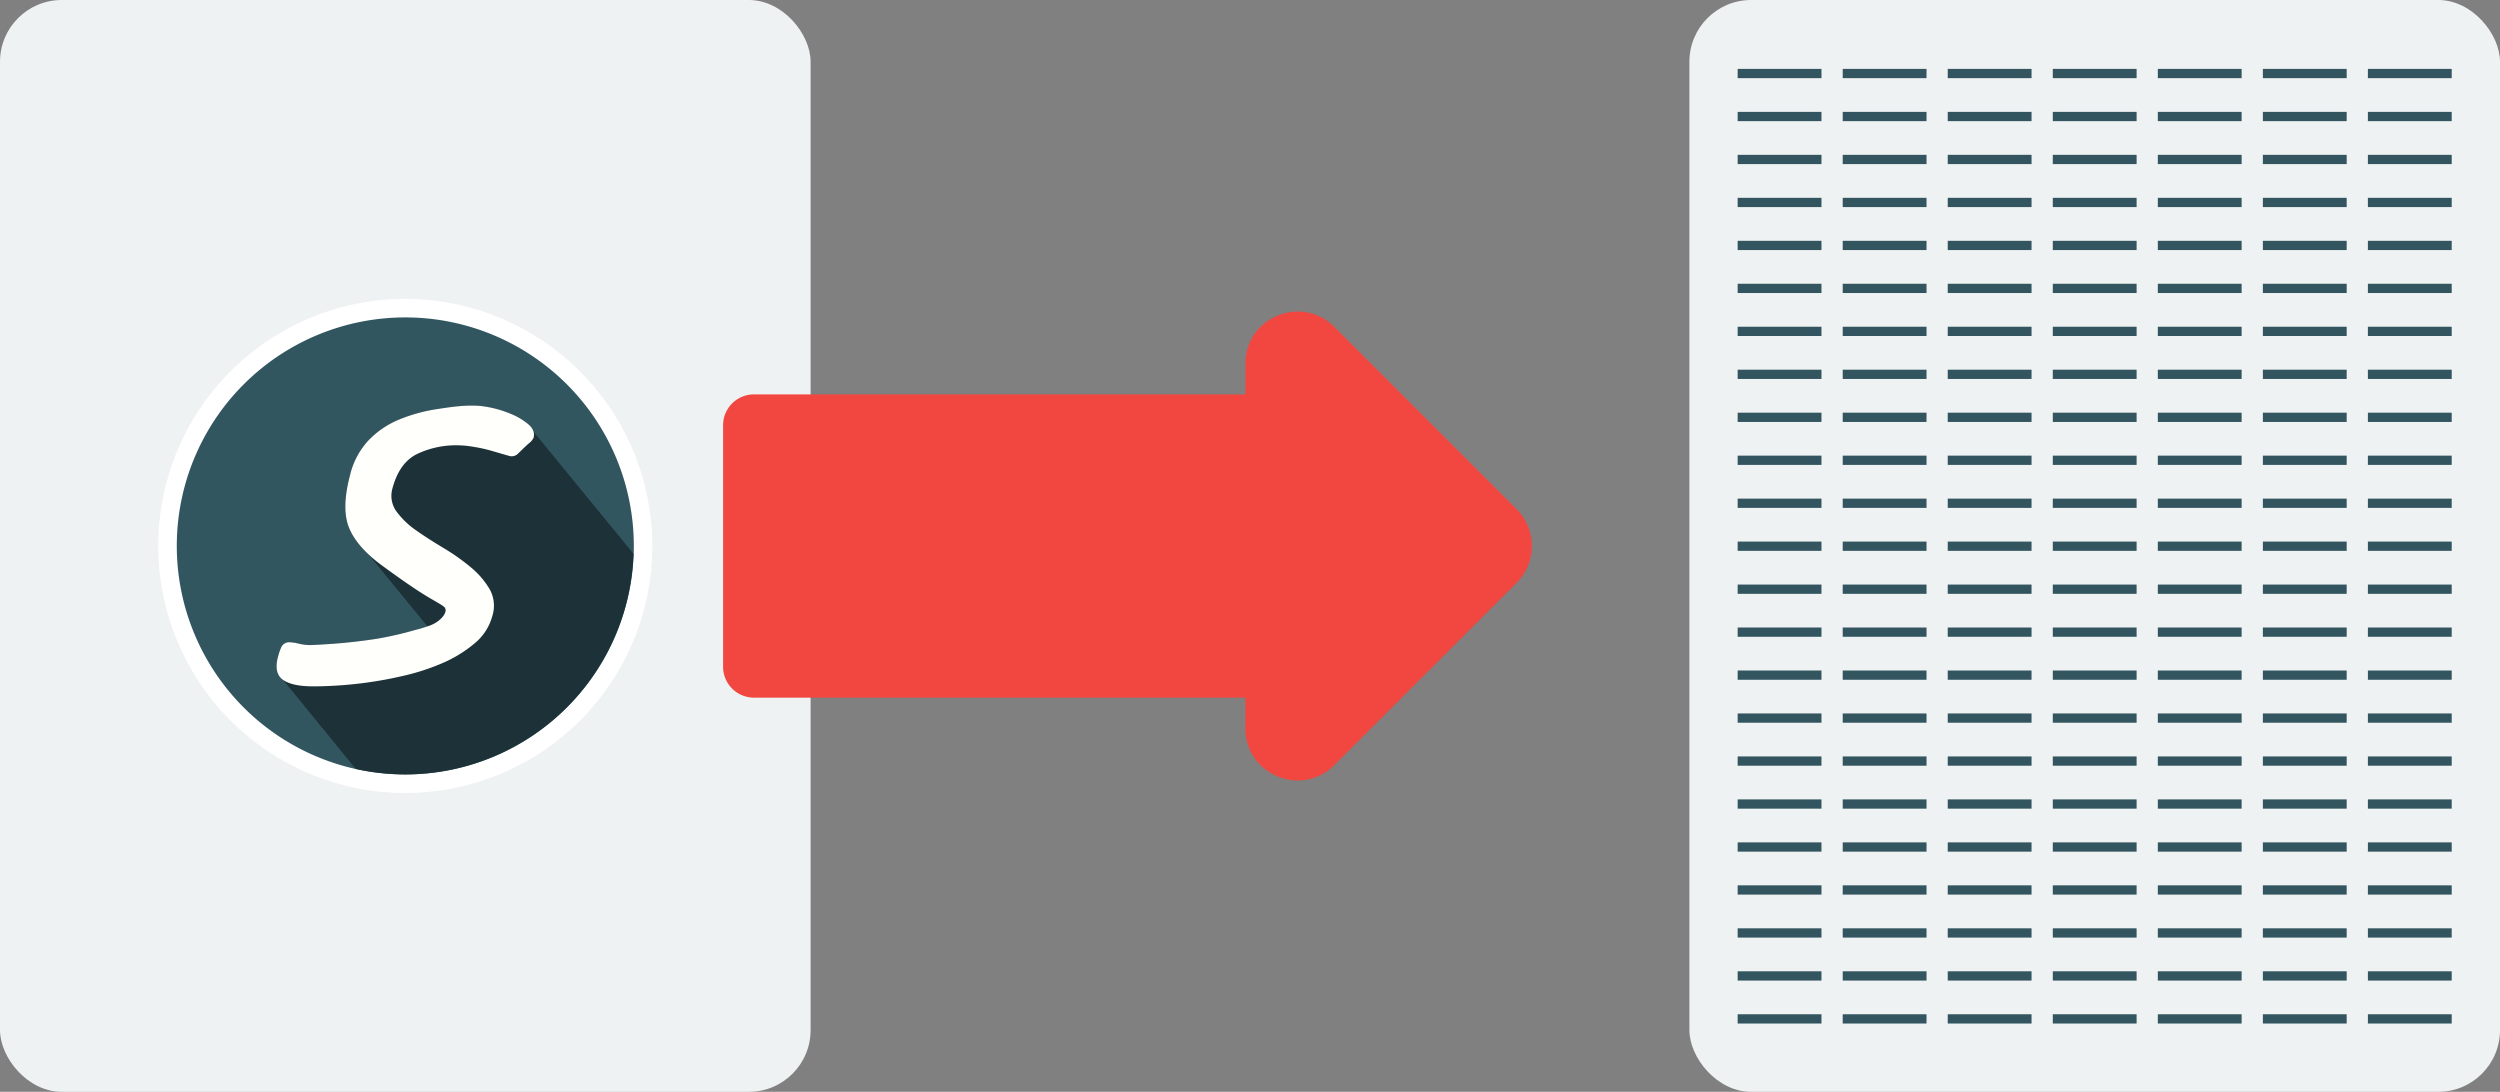 <svg xmlns="http://www.w3.org/2000/svg" viewBox="0 0 809.58 353.57"><rect x="0" y="0" width="809.58" height="353.57" fill="#808080" stroke="none"/><defs><style>.cls-1{fill:#eff2f2;}.cls-2{fill:#325660;}.cls-3{fill:#fff;}.cls-4{fill:#1d3238;}.cls-5{fill:#fffffc;}.cls-6{fill:#f24741;}.cls-7{fill:none;stroke:#32555f;stroke-miterlimit:10;stroke-width:3px;}</style></defs><title>Smoall - Export comptable</title><g id="Calque_2" data-name="Calque 2"><g id="Smoall_-_Export_comptable" data-name="Smoall - Export comptable"><rect class="cls-1" width="262.5" height="353.57" rx="20" ry="20"/><circle class="cls-2" cx="131.25" cy="176.79" r="77"/><path class="cls-3" d="M131.25,102.79a74,74,0,1,1-74,74,74,74,0,0,1,74-74m0-6a80,80,0,1,0,80,80,80.09,80.09,0,0,0-80-80Z"/><path class="cls-4" d="M172.76,139.76a5.07,5.07,0,0,0-1.68-2.38,20.92,20.92,0,0,0-5.63-3.34,35.6,35.6,0,0,0-6.33-2,36.39,36.39,0,0,0-3.61-.59c-4.86-.39-9.56.35-14.11,1.05A53.23,53.23,0,0,0,128.91,136a29.13,29.13,0,0,0-9.68,6.71,25,25,0,0,0-5.82,10.92c-1.89,7.09-2.08,12.73-.54,16.85a23.66,23.66,0,0,0,6.4,9l19.17,23.39c-1.1.37-2.25.67-4,1.15a116.34,116.34,0,0,1-12.06,2.79c-5.18.81-10,1.35-14.43,1.67s-7,.43-7.84.43a17.42,17.42,0,0,1-3.24-.43A14,14,0,0,0,94,208a2.84,2.84,0,0,0-2.81,1.37,18.05,18.05,0,0,0-1.13,3.18c-1,3.64-.46,6.18,1.59,7.61L115.2,249a74.47,74.47,0,0,0,16,1.77,74,74,0,0,0,73.94-71.45Z"/><path class="cls-5" d="M171.08,137.38a20.92,20.92,0,0,0-5.63-3.34,35.6,35.6,0,0,0-6.33-2,36.39,36.39,0,0,0-3.61-.59c-4.86-.39-9.56.35-14.11,1.05A53.23,53.23,0,0,0,128.91,136a29.13,29.13,0,0,0-9.68,6.71,25,25,0,0,0-5.82,10.92c-1.89,7.09-2.08,12.73-.54,16.85s4.95,8.25,10.37,12.3q10.37,7.63,15.76,10.78c2.91,1.73,4.67,2.6,5.12,3.32l0,.08.06.08c.67,1.25-1.23,4-4.61,5.39a46.74,46.74,0,0,1-5.13,1.58,116.34,116.34,0,0,1-12.06,2.79c-5.18.81-10,1.35-14.43,1.67s-7,.43-7.84.43a17.42,17.42,0,0,1-3.24-.43A14,14,0,0,0,94,208a2.84,2.84,0,0,0-2.81,1.37,18.05,18.05,0,0,0-1.13,3.18c-1,3.64-.46,6.18,1.59,7.61s5.31,2.1,9.76,2.1c.81,0,2.7,0,5.67-.14s6.43-.4,10.43-.91a128.36,128.36,0,0,0,12.72-2.27,72.65,72.65,0,0,0,12.81-4.1,42.21,42.21,0,0,0,10.49-6.36,17.32,17.32,0,0,0,5.9-9,10.94,10.94,0,0,0-.85-8.65,27.11,27.11,0,0,0-6.14-7.15,70.65,70.65,0,0,0-8.81-6.22c-3.22-1.92-6.22-3.83-8.93-5.75a26.48,26.48,0,0,1-6.41-6.22,8.64,8.64,0,0,1-1.21-7.31q2.19-8.21,7.82-11.08a29.23,29.23,0,0,1,13.56-2.89,29.88,29.88,0,0,1,4.72.46,49.53,49.53,0,0,1,5.58,1.19c1.81.54,3.42,1,4.81,1.4l1.31.38a2.91,2.91,0,0,0,2.87-.73c1.58-1.56,2.73-2.67,3.49-3.32a5.06,5.06,0,0,0,1.54-1.8C173.21,140.16,172.63,138.7,171.08,137.38Z"/><path class="cls-6" d="M491.11,164.86l-59-59c-10.63-10.62-28.81-3.1-28.81,11.93v9.92H244.16a10,10,0,0,0-10,10v78.21a10,10,0,0,0,10,10H403.28v9.92c0,15,18.18,22.56,28.81,11.93l59-59A16.87,16.87,0,0,0,491.11,164.86Z"/><rect class="cls-1" x="547.08" width="262.5" height="353.57" rx="20" ry="20"/><line class="cls-7" x1="562.71" y1="23.81" x2="589.85" y2="23.81"/><line class="cls-7" x1="596.73" y1="23.81" x2="623.87" y2="23.81"/><line class="cls-7" x1="630.74" y1="23.81" x2="657.88" y2="23.81"/><line class="cls-7" x1="664.76" y1="23.81" x2="691.9" y2="23.81"/><line class="cls-7" x1="698.77" y1="23.81" x2="725.91" y2="23.81"/><line class="cls-7" x1="732.79" y1="23.81" x2="759.93" y2="23.81"/><line class="cls-7" x1="766.8" y1="23.81" x2="793.94" y2="23.81"/><line class="cls-7" x1="562.71" y1="37.73" x2="589.85" y2="37.73"/><line class="cls-7" x1="596.73" y1="37.73" x2="623.87" y2="37.73"/><line class="cls-7" x1="630.74" y1="37.73" x2="657.88" y2="37.73"/><line class="cls-7" x1="664.76" y1="37.73" x2="691.9" y2="37.73"/><line class="cls-7" x1="698.77" y1="37.73" x2="725.91" y2="37.73"/><line class="cls-7" x1="732.79" y1="37.73" x2="759.93" y2="37.73"/><line class="cls-7" x1="766.8" y1="37.73" x2="793.94" y2="37.73"/><line class="cls-7" x1="562.71" y1="51.64" x2="589.85" y2="51.64"/><line class="cls-7" x1="596.73" y1="51.64" x2="623.87" y2="51.64"/><line class="cls-7" x1="630.74" y1="51.64" x2="657.88" y2="51.64"/><line class="cls-7" x1="664.76" y1="51.64" x2="691.9" y2="51.64"/><line class="cls-7" x1="698.77" y1="51.64" x2="725.91" y2="51.64"/><line class="cls-7" x1="732.79" y1="51.64" x2="759.93" y2="51.64"/><line class="cls-7" x1="766.8" y1="51.64" x2="793.94" y2="51.64"/><line class="cls-7" x1="562.71" y1="65.56" x2="589.85" y2="65.56"/><line class="cls-7" x1="596.73" y1="65.56" x2="623.87" y2="65.56"/><line class="cls-7" x1="630.74" y1="65.56" x2="657.88" y2="65.56"/><line class="cls-7" x1="664.76" y1="65.56" x2="691.9" y2="65.56"/><line class="cls-7" x1="698.77" y1="65.56" x2="725.91" y2="65.56"/><line class="cls-7" x1="732.79" y1="65.56" x2="759.93" y2="65.56"/><line class="cls-7" x1="766.8" y1="65.56" x2="793.94" y2="65.56"/><line class="cls-7" x1="562.71" y1="79.48" x2="589.85" y2="79.48"/><line class="cls-7" x1="596.73" y1="79.48" x2="623.87" y2="79.48"/><line class="cls-7" x1="630.74" y1="79.48" x2="657.88" y2="79.48"/><line class="cls-7" x1="664.76" y1="79.48" x2="691.9" y2="79.48"/><line class="cls-7" x1="698.77" y1="79.48" x2="725.91" y2="79.48"/><line class="cls-7" x1="732.79" y1="79.48" x2="759.93" y2="79.48"/><line class="cls-7" x1="766.8" y1="79.48" x2="793.94" y2="79.48"/><line class="cls-7" x1="562.71" y1="107.31" x2="589.85" y2="107.31"/><line class="cls-7" x1="596.73" y1="107.31" x2="623.87" y2="107.31"/><line class="cls-7" x1="630.74" y1="107.31" x2="657.88" y2="107.31"/><line class="cls-7" x1="664.76" y1="107.31" x2="691.9" y2="107.31"/><line class="cls-7" x1="698.77" y1="107.31" x2="725.91" y2="107.31"/><line class="cls-7" x1="732.79" y1="107.31" x2="759.93" y2="107.31"/><line class="cls-7" x1="766.8" y1="107.31" x2="793.94" y2="107.31"/><line class="cls-7" x1="562.71" y1="93.39" x2="589.85" y2="93.39"/><line class="cls-7" x1="596.73" y1="93.39" x2="623.87" y2="93.39"/><line class="cls-7" x1="630.74" y1="93.39" x2="657.88" y2="93.39"/><line class="cls-7" x1="664.76" y1="93.39" x2="691.9" y2="93.39"/><line class="cls-7" x1="698.77" y1="93.39" x2="725.91" y2="93.39"/><line class="cls-7" x1="732.79" y1="93.39" x2="759.93" y2="93.39"/><line class="cls-7" x1="766.8" y1="93.39" x2="793.94" y2="93.39"/><line class="cls-7" x1="562.71" y1="121.22" x2="589.85" y2="121.22"/><line class="cls-7" x1="596.73" y1="121.22" x2="623.87" y2="121.22"/><line class="cls-7" x1="630.74" y1="121.22" x2="657.88" y2="121.22"/><line class="cls-7" x1="664.76" y1="121.22" x2="691.9" y2="121.22"/><line class="cls-7" x1="698.77" y1="121.22" x2="725.91" y2="121.22"/><line class="cls-7" x1="732.79" y1="121.22" x2="759.93" y2="121.22"/><line class="cls-7" x1="766.8" y1="121.22" x2="793.94" y2="121.22"/><line class="cls-7" x1="562.71" y1="149.05" x2="589.85" y2="149.05"/><line class="cls-7" x1="596.73" y1="149.05" x2="623.87" y2="149.05"/><line class="cls-7" x1="630.74" y1="149.05" x2="657.88" y2="149.05"/><line class="cls-7" x1="664.76" y1="149.05" x2="691.9" y2="149.05"/><line class="cls-7" x1="698.77" y1="149.05" x2="725.91" y2="149.05"/><line class="cls-7" x1="732.79" y1="149.05" x2="759.93" y2="149.05"/><line class="cls-7" x1="766.8" y1="149.05" x2="793.94" y2="149.05"/><line class="cls-7" x1="562.71" y1="176.88" x2="589.85" y2="176.88"/><line class="cls-7" x1="596.73" y1="176.88" x2="623.87" y2="176.88"/><line class="cls-7" x1="630.74" y1="176.88" x2="657.88" y2="176.88"/><line class="cls-7" x1="664.76" y1="176.88" x2="691.9" y2="176.88"/><line class="cls-7" x1="698.77" y1="176.88" x2="725.91" y2="176.88"/><line class="cls-7" x1="732.79" y1="176.88" x2="759.93" y2="176.88"/><line class="cls-7" x1="766.8" y1="176.88" x2="793.94" y2="176.88"/><line class="cls-7" x1="562.71" y1="204.71" x2="589.85" y2="204.71"/><line class="cls-7" x1="596.73" y1="204.71" x2="623.87" y2="204.71"/><line class="cls-7" x1="630.74" y1="204.71" x2="657.88" y2="204.71"/><line class="cls-7" x1="664.76" y1="204.71" x2="691.9" y2="204.71"/><line class="cls-7" x1="698.77" y1="204.71" x2="725.91" y2="204.71"/><line class="cls-7" x1="732.79" y1="204.71" x2="759.93" y2="204.71"/><line class="cls-7" x1="766.8" y1="204.71" x2="793.94" y2="204.71"/><line class="cls-7" x1="562.71" y1="232.54" x2="589.85" y2="232.54"/><line class="cls-7" x1="596.73" y1="232.54" x2="623.87" y2="232.54"/><line class="cls-7" x1="630.74" y1="232.54" x2="657.88" y2="232.54"/><line class="cls-7" x1="664.76" y1="232.54" x2="691.9" y2="232.54"/><line class="cls-7" x1="698.77" y1="232.54" x2="725.91" y2="232.54"/><line class="cls-7" x1="732.79" y1="232.54" x2="759.93" y2="232.54"/><line class="cls-7" x1="766.8" y1="232.54" x2="793.94" y2="232.54"/><line class="cls-7" x1="562.71" y1="260.37" x2="589.85" y2="260.37"/><line class="cls-7" x1="596.73" y1="260.37" x2="623.87" y2="260.37"/><line class="cls-7" x1="630.74" y1="260.37" x2="657.88" y2="260.37"/><line class="cls-7" x1="664.76" y1="260.37" x2="691.9" y2="260.37"/><line class="cls-7" x1="698.77" y1="260.37" x2="725.91" y2="260.37"/><line class="cls-7" x1="732.79" y1="260.37" x2="759.93" y2="260.37"/><line class="cls-7" x1="766.8" y1="260.37" x2="793.94" y2="260.37"/><line class="cls-7" x1="562.71" y1="288.2" x2="589.85" y2="288.2"/><line class="cls-7" x1="596.73" y1="288.2" x2="623.87" y2="288.2"/><line class="cls-7" x1="630.74" y1="288.2" x2="657.88" y2="288.2"/><line class="cls-7" x1="664.76" y1="288.2" x2="691.9" y2="288.2"/><line class="cls-7" x1="698.77" y1="288.2" x2="725.91" y2="288.2"/><line class="cls-7" x1="732.79" y1="288.2" x2="759.93" y2="288.2"/><line class="cls-7" x1="766.8" y1="288.2" x2="793.94" y2="288.2"/><line class="cls-7" x1="562.71" y1="316.04" x2="589.85" y2="316.04"/><line class="cls-7" x1="596.73" y1="316.04" x2="623.87" y2="316.04"/><line class="cls-7" x1="630.74" y1="316.04" x2="657.88" y2="316.04"/><line class="cls-7" x1="664.76" y1="316.04" x2="691.9" y2="316.04"/><line class="cls-7" x1="698.77" y1="316.04" x2="725.91" y2="316.04"/><line class="cls-7" x1="732.79" y1="316.04" x2="759.93" y2="316.04"/><line class="cls-7" x1="766.8" y1="316.04" x2="793.94" y2="316.04"/><line class="cls-7" x1="562.71" y1="135.14" x2="589.85" y2="135.14"/><line class="cls-7" x1="596.73" y1="135.14" x2="623.87" y2="135.14"/><line class="cls-7" x1="630.74" y1="135.14" x2="657.88" y2="135.14"/><line class="cls-7" x1="664.76" y1="135.14" x2="691.9" y2="135.14"/><line class="cls-7" x1="698.77" y1="135.14" x2="725.91" y2="135.14"/><line class="cls-7" x1="732.79" y1="135.14" x2="759.93" y2="135.14"/><line class="cls-7" x1="766.8" y1="135.14" x2="793.94" y2="135.14"/><line class="cls-7" x1="562.71" y1="162.97" x2="589.85" y2="162.97"/><line class="cls-7" x1="596.73" y1="162.97" x2="623.87" y2="162.97"/><line class="cls-7" x1="630.74" y1="162.97" x2="657.88" y2="162.97"/><line class="cls-7" x1="664.76" y1="162.97" x2="691.9" y2="162.97"/><line class="cls-7" x1="698.77" y1="162.97" x2="725.91" y2="162.97"/><line class="cls-7" x1="732.79" y1="162.97" x2="759.93" y2="162.97"/><line class="cls-7" x1="766.8" y1="162.97" x2="793.94" y2="162.97"/><line class="cls-7" x1="562.71" y1="190.8" x2="589.85" y2="190.8"/><line class="cls-7" x1="596.73" y1="190.8" x2="623.87" y2="190.8"/><line class="cls-7" x1="630.74" y1="190.8" x2="657.88" y2="190.8"/><line class="cls-7" x1="664.76" y1="190.8" x2="691.9" y2="190.8"/><line class="cls-7" x1="698.77" y1="190.8" x2="725.91" y2="190.8"/><line class="cls-7" x1="732.79" y1="190.8" x2="759.93" y2="190.8"/><line class="cls-7" x1="766.8" y1="190.8" x2="793.94" y2="190.8"/><line class="cls-7" x1="562.71" y1="218.63" x2="589.85" y2="218.63"/><line class="cls-7" x1="596.73" y1="218.63" x2="623.87" y2="218.63"/><line class="cls-7" x1="630.74" y1="218.63" x2="657.88" y2="218.63"/><line class="cls-7" x1="664.76" y1="218.63" x2="691.9" y2="218.63"/><line class="cls-7" x1="698.77" y1="218.63" x2="725.91" y2="218.63"/><line class="cls-7" x1="732.79" y1="218.63" x2="759.93" y2="218.63"/><line class="cls-7" x1="766.8" y1="218.63" x2="793.94" y2="218.63"/><line class="cls-7" x1="562.71" y1="246.46" x2="589.85" y2="246.46"/><line class="cls-7" x1="596.73" y1="246.46" x2="623.87" y2="246.46"/><line class="cls-7" x1="630.74" y1="246.46" x2="657.88" y2="246.46"/><line class="cls-7" x1="664.76" y1="246.46" x2="691.9" y2="246.46"/><line class="cls-7" x1="698.77" y1="246.46" x2="725.91" y2="246.46"/><line class="cls-7" x1="732.79" y1="246.46" x2="759.93" y2="246.46"/><line class="cls-7" x1="766.8" y1="246.46" x2="793.94" y2="246.46"/><line class="cls-7" x1="562.71" y1="274.29" x2="589.85" y2="274.29"/><line class="cls-7" x1="596.73" y1="274.29" x2="623.87" y2="274.29"/><line class="cls-7" x1="630.74" y1="274.29" x2="657.88" y2="274.29"/><line class="cls-7" x1="664.76" y1="274.29" x2="691.9" y2="274.29"/><line class="cls-7" x1="698.77" y1="274.29" x2="725.91" y2="274.29"/><line class="cls-7" x1="732.79" y1="274.29" x2="759.93" y2="274.29"/><line class="cls-7" x1="766.8" y1="274.29" x2="793.94" y2="274.29"/><line class="cls-7" x1="562.71" y1="302.12" x2="589.85" y2="302.12"/><line class="cls-7" x1="596.73" y1="302.12" x2="623.87" y2="302.12"/><line class="cls-7" x1="630.74" y1="302.12" x2="657.88" y2="302.12"/><line class="cls-7" x1="664.76" y1="302.12" x2="691.9" y2="302.12"/><line class="cls-7" x1="698.77" y1="302.12" x2="725.91" y2="302.12"/><line class="cls-7" x1="732.79" y1="302.12" x2="759.93" y2="302.12"/><line class="cls-7" x1="766.8" y1="302.12" x2="793.94" y2="302.12"/><line class="cls-7" x1="562.71" y1="329.95" x2="589.85" y2="329.95"/><line class="cls-7" x1="596.73" y1="329.95" x2="623.87" y2="329.95"/><line class="cls-7" x1="630.74" y1="329.95" x2="657.88" y2="329.95"/><line class="cls-7" x1="664.76" y1="329.95" x2="691.9" y2="329.95"/><line class="cls-7" x1="698.77" y1="329.95" x2="725.91" y2="329.95"/><line class="cls-7" x1="732.79" y1="329.95" x2="759.93" y2="329.95"/><line class="cls-7" x1="766.8" y1="329.95" x2="793.94" y2="329.95"/></g></g></svg>